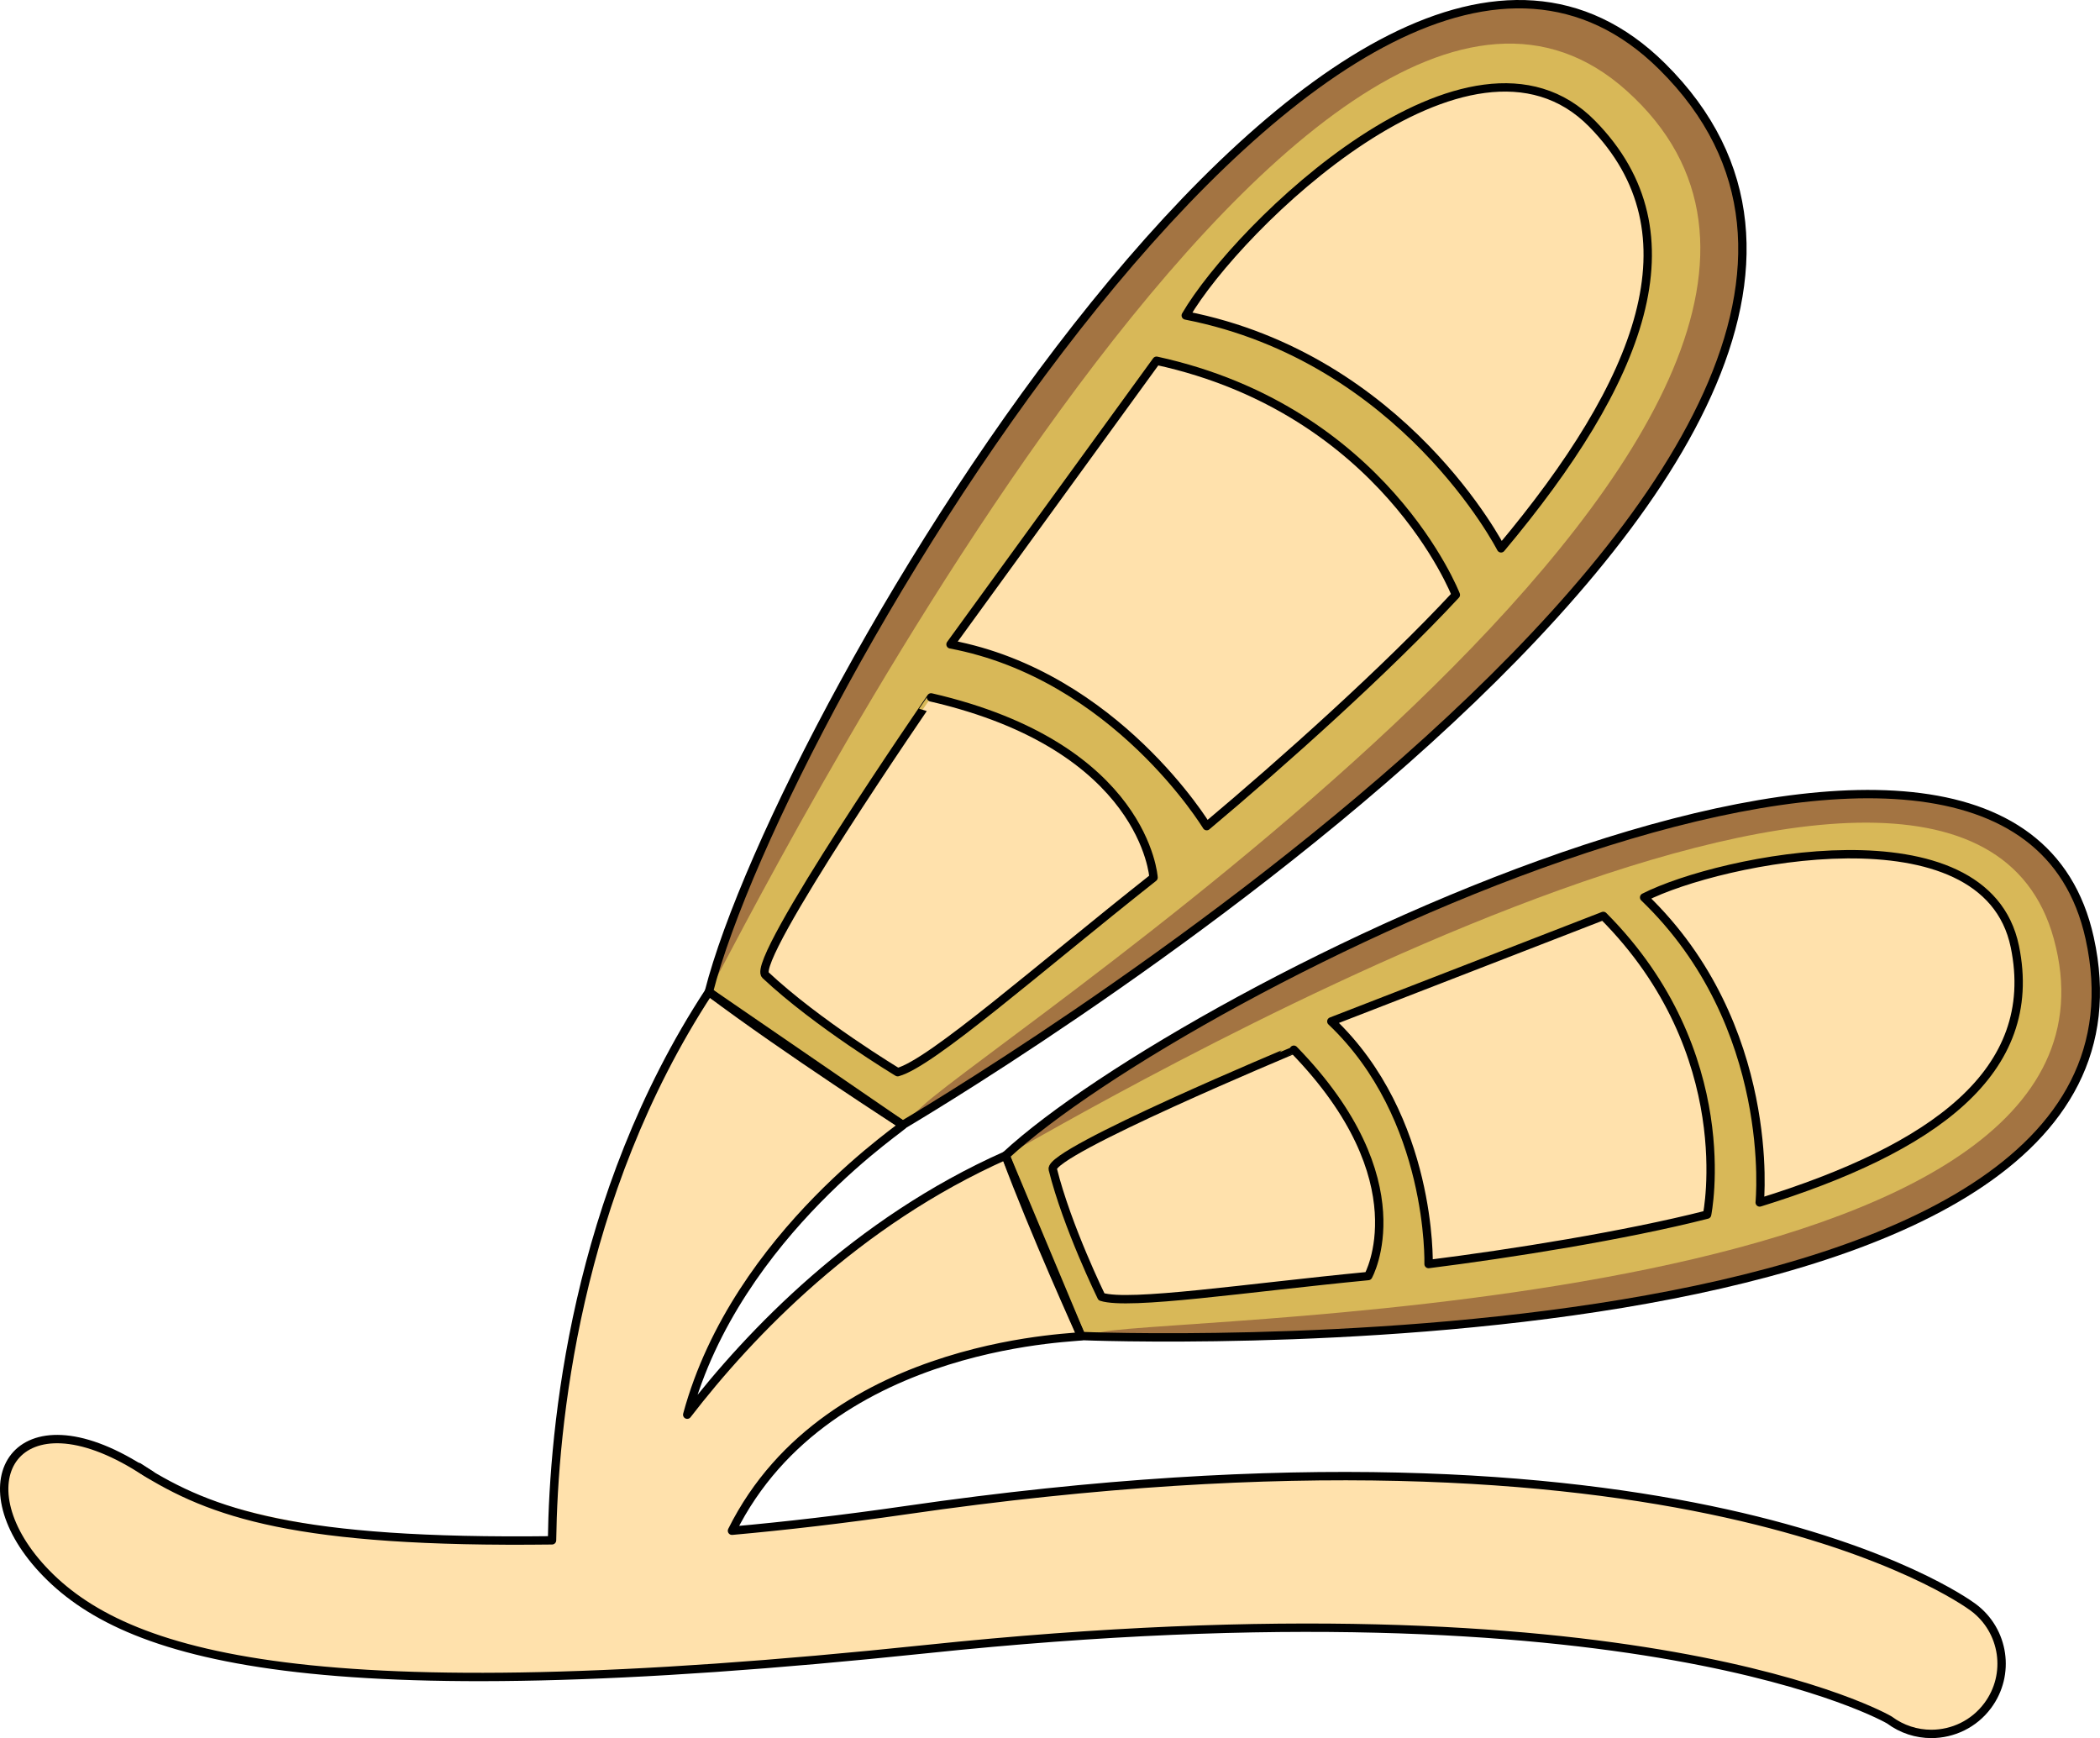 <?xml version="1.0" encoding="utf-8"?>
<!-- Generator: Adobe Illustrator 16.0.0, SVG Export Plug-In . SVG Version: 6.00 Build 0)  -->
<!DOCTYPE svg PUBLIC "-//W3C//DTD SVG 1.1//EN" "http://www.w3.org/Graphics/SVG/1.1/DTD/svg11.dtd">
<svg version="1.1" id="Layer_1" xmlns="http://www.w3.org/2000/svg" xmlns:xlink="http://www.w3.org/1999/xlink" x="0px" y="0px"
	 width="502.001px" height="415.481px" viewBox="0 0 502.001 415.481" enable-background="new 0 0 502.001 415.481"
	 xml:space="preserve">
<g>
	<path fill="#A37442" d="M397.329,15.872C321.912-58.853,186.906,168.846,169.451,237.11l46.337,31.807
		C215.788,268.917,490.218,107.903,397.329,15.872z"/>
	<path fill="#D8B858" d="M169.451,237.11c-25.335,44.652,33.865,44.174,46.337,31.807c1.693-1.678,3.283-3.166,4.716-4.511
		C239.335,246.758,471.11,95.638,388.871,21.712C312.112-47.289,178.074,221.917,169.451,237.11z"/>
	<path fill="#FFE1AC" d="M182.971,233.077c12.427,11.662,31.614,23.219,31.614,23.219c8.066-2.177,33.574-24.72,61.169-46.521
		c0,0-1.904-31.234-53.185-43.067C222.569,166.707,179.248,229.583,182.971,233.077z"/>
	<path fill="#FFE1AC" d="M380.612,29.594c-29.172-29.752-84.837,24.649-97.16,45.818c52.131,10.186,75.371,55.663,75.371,55.663
		C392.237,91.191,406.377,55.87,380.612,29.594z"/>
	<path fill="#FFE1AC" d="M227.22,154.031c39.443,7.432,61.238,43.449,61.238,43.449c18.209-15.272,42.941-37.4,59.557-55.284
		c0,0-17.088-44.095-71.55-55.963L227.22,154.031z"/>
	<path fill="#A37442" d="M499.525,224.219c-19.059-86.268-216.148,12.13-259.138,52.009l18.07,43.138
		C258.458,319.366,523.005,330.467,499.525,224.219z"/>
	<path fill="#D8B858" d="M240.388,276.228c-37.852,19.809,3.773,46.164,18.07,43.138c1.942-0.412,3.724-0.734,5.333-1.028
		c21.126-3.855,251.379-5.06,227.187-93.844C468.396,141.62,253.271,269.488,240.388,276.228z"/>
	<path fill="#FFE1AC" d="M251.664,279.5c3.434,13.762,11.642,30.496,11.642,30.496c6.625,2.111,34.633-2.154,63.763-4.964
		c0,0,12.75-22.707-17.785-54.102C309.283,250.931,250.635,275.379,251.664,279.5z"/>
	<path fill="#FFE1AC" d="M481.647,226.278c-6.993-33.958-70.45-21.002-88.62-11.756c31.873,30.626,27.624,72.919,27.624,72.919
		C462.007,274.609,487.82,256.276,481.647,226.278z"/>
	<path fill="#FFE1AC" d="M318.252,244.159c24.235,22.981,23.245,58.002,23.245,58.002c19.618-2.473,46.901-6.8,66.582-11.815
		c0,0,7.927-38.548-24.814-71.404L318.252,244.159z"/>
	<path fill="none" stroke="#000000" stroke-width="2" stroke-linecap="round" stroke-linejoin="round" stroke-miterlimit="10" d="
		M182.971,233.077c12.427,11.662,31.614,23.219,31.614,23.219c8.066-2.177,33.574-24.72,61.169-46.521
		c0,0-1.904-31.234-53.185-43.067C222.569,166.707,179.248,229.583,182.971,233.077z"/>
	<path fill="none" stroke="#000000" stroke-width="2" stroke-linecap="round" stroke-linejoin="round" stroke-miterlimit="10" d="
		M380.612,29.594c-29.172-29.752-84.837,24.649-97.16,45.818c52.131,10.186,75.371,55.663,75.371,55.663
		C392.237,91.191,406.377,55.87,380.612,29.594z"/>
	<path fill="none" stroke="#000000" stroke-width="2" stroke-linecap="round" stroke-linejoin="round" stroke-miterlimit="10" d="
		M227.22,154.031c39.443,7.432,61.238,43.449,61.238,43.449c18.209-15.272,42.941-37.4,59.557-55.284
		c0,0-17.088-44.095-71.55-55.963L227.22,154.031z"/>
	<path fill="none" stroke="#000000" stroke-width="2" stroke-linecap="round" stroke-linejoin="round" stroke-miterlimit="10" d="
		M251.664,279.5c3.434,13.762,11.642,30.496,11.642,30.496c6.625,2.111,34.633-2.154,63.763-4.964c0,0,12.75-22.707-17.785-54.102
		C309.283,250.931,250.635,275.379,251.664,279.5z"/>
	<path fill="none" stroke="#000000" stroke-width="2" stroke-linecap="round" stroke-linejoin="round" stroke-miterlimit="10" d="
		M481.647,226.278c-6.993-33.958-70.45-21.002-88.62-11.756c31.873,30.626,27.624,72.919,27.624,72.919
		C462.007,274.609,487.82,256.276,481.647,226.278z"/>
	<path fill="none" stroke="#000000" stroke-width="2" stroke-linecap="round" stroke-linejoin="round" stroke-miterlimit="10" d="
		M318.252,244.159c24.235,22.981,23.245,58.002,23.245,58.002c19.618-2.473,46.901-6.8,66.582-11.815
		c0,0,7.927-38.548-24.814-71.404L318.252,244.159z"/>
	<g>
		<path fill="#FFE1AC" d="M36.049,352.565c-1.585-1.016-2.82-1.81-2.893-1.87C33.211,350.741,34.11,351.455,36.049,352.565z"/>
		<path fill="#FFE1AC" d="M471.717,384.234c-2.764-2.059-69.795-50.092-255.141-23.244c-14.984,2.171-28.813,3.775-41.598,4.921
			c23.258-46.756,86.008-46.034,83.479-46.545c0,0-11.335-24.949-18.07-43.138c-35.66,15.87-61.055,42.419-76.108,61.942
			c11.815-43.649,53.861-70.173,51.509-69.254c0,0-27.695-17.817-46.337-31.807c-31.995,48.89-37.115,104.136-37.488,131.096
			c-61.104,0.753-87.767-10.975-95.914-15.641c5.286,3.387,14.478,9.233-2.439-1.45c-29.609-18.7-42.946,3.043-23.408,24.063
			c19.538,21.021,64.299,34.45,211.186,19.035c170.02-17.842,229.851,16.651,230.277,16.943c3.009,2.241,6.523,3.324,10.012,3.324
			c5.121,0,10.184-2.335,13.475-6.761C480.693,400.285,479.152,389.771,471.717,384.234z"/>
	</g>
	<g>
		<path fill="none" stroke="#000000" stroke-width="2" stroke-linecap="round" stroke-linejoin="round" stroke-miterlimit="10" d="
			M36.049,352.565c-1.585-1.016-2.82-1.81-2.893-1.87C33.211,350.741,34.11,351.455,36.049,352.565z"/>
		<path fill="none" stroke="#000000" stroke-width="2" stroke-linecap="round" stroke-linejoin="round" stroke-miterlimit="10" d="
			M471.717,384.234c-2.764-2.059-69.795-50.092-255.141-23.244c-14.984,2.171-28.813,3.775-41.598,4.921
			c23.258-46.756,86.008-46.034,83.479-46.545c0,0-11.335-24.949-18.07-43.138c-35.66,15.87-61.055,42.419-76.108,61.942
			c11.815-43.649,53.861-70.173,51.509-69.254c0,0-27.695-17.817-46.337-31.807c-31.995,48.89-37.115,104.136-37.488,131.096
			c-61.104,0.753-81.436-6.407-98.353-17.091c-29.609-18.7-42.946,3.043-23.408,24.063c19.538,21.021,64.299,34.45,211.186,19.035
			c170.02-17.842,229.851,16.651,230.277,16.943c3.009,2.241,6.523,3.324,10.012,3.324c5.121,0,10.184-2.335,13.475-6.761
			C480.693,400.285,479.152,389.771,471.717,384.234z"/>
	</g>
	<path fill="none" stroke="#000000" stroke-width="2" stroke-linecap="round" stroke-linejoin="round" stroke-miterlimit="10" d="
		M397.329,15.872C321.912-58.853,186.906,168.846,169.451,237.11l46.337,31.807C215.788,268.917,490.218,107.903,397.329,15.872z"/>
	<path fill="none" stroke="#000000" stroke-width="2" stroke-linecap="round" stroke-linejoin="round" stroke-miterlimit="10" d="
		M499.525,224.219c-19.059-86.268-216.148,12.13-259.138,52.009l18.07,43.138C258.458,319.366,523.005,330.467,499.525,224.219z"/>
</g>
</svg>
